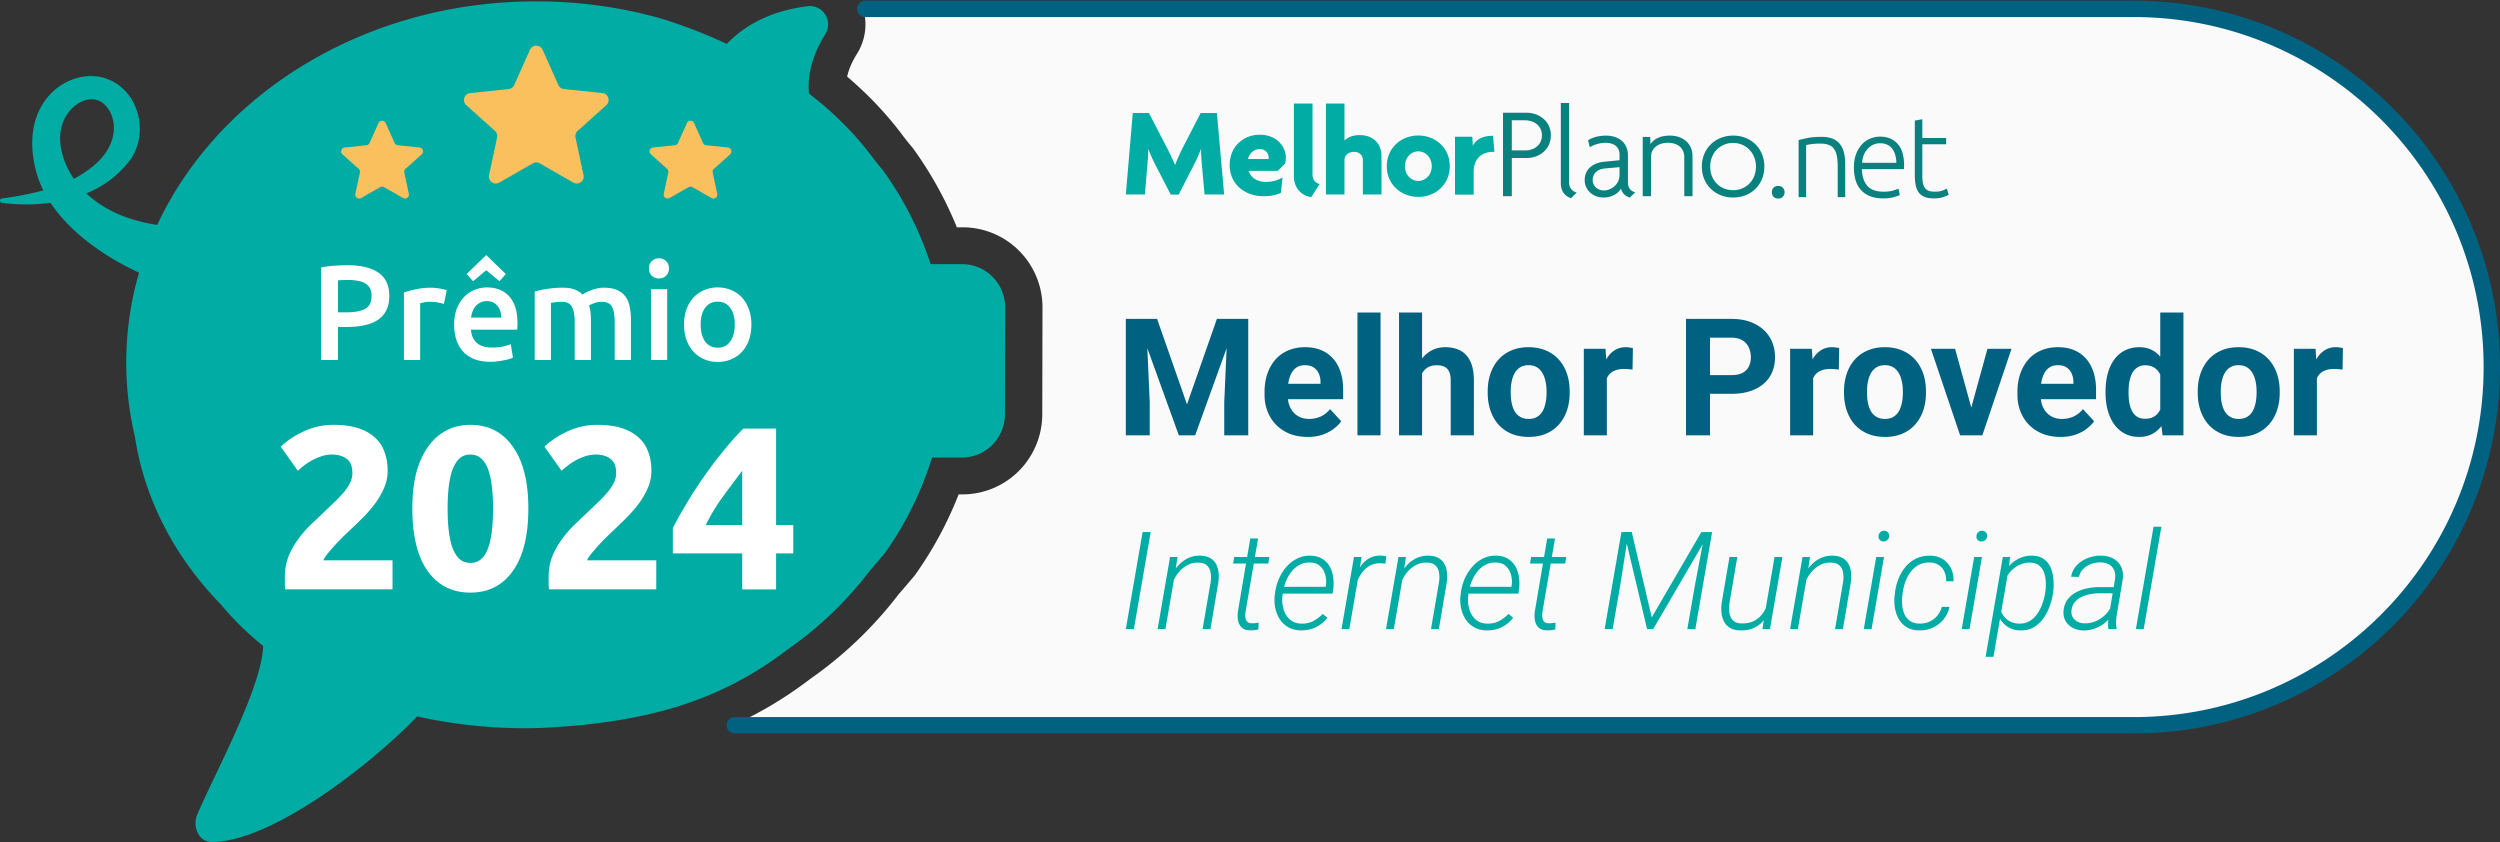 <svg xmlns="http://www.w3.org/2000/svg" width="1832" height="617" fill="none"><rect width="100%" height="100%" fill="#333333" stroke="none"/><path fill="#FAFAFA" d="M661.026 98.612a258 258 0 0 0-19.591-23.02 103 103 0 0 0-2.005-2.09l-.093-.094c-1.243-1.252-2.725-2.746-4.276-4.239l-3.032-2.919-.047-.045a248 248 0 0 0-5.642-5.213l-.826-.741-.022-.02a238 238 0 0 0-4.698-4.08c1.238-5.605 3.775-11.25 7.184-16.69A40.51 40.51 0 0 0 632.407 6H1563.5C1708.47 6 1826 123.525 1826 268.5S1708.47 531 1563.5 531H538c19.54-8.827 37.924-19.882 55.827-33.542a292.1 292.1 0 0 0 64.836-62.149 986 986 0 0 0 11.021-12.883l.734-.872.658-.932a274.6 274.6 0 0 0 31.418-58.327h2.647a58.4 58.4 0 0 0 41.374-17.094c10.97-10.952 17.152-25.793 17.261-41.265l.001-.067.164-78.428a59 59 0 0 0-4.389-22.46 58.7 58.7 0 0 0-12.635-19.101 58.5 58.5 0 0 0-19.013-12.81 58.3 58.3 0 0 0-22.472-4.497h-4.247a275.8 275.8 0 0 0-31.669-57.263l-.66-.917-.735-.858c-2.045-2.391-4.397-5.334-7.067-8.885z"></path><path fill="#016181" fill-rule="evenodd" d="M628 6.488a6 6 0 0 1 6-6h929.5c148.29 0 268.5 120.212 268.5 268.5s-120.21 268.5-268.5 268.5h-1025a6 6 0 1 1 0-12h1025c141.66 0 256.5-114.839 256.5-256.5s-114.84-256.5-256.5-256.5H634a6 6 0 0 1-6-6" clip-rule="evenodd"></path><path fill="#00ACA4" d="m882.696 142.514-1.966-21.991c-.295-3.439-.59-7.169-.59-11.083h-.195a98 98 0 0 1-5.016 11.29l-11.202 21.895h-5.8l-11.302-21.907a116 116 0 0 1-5.013-11.194h-.198c0 3.929-.295 7.56-.59 10.999l-1.867 21.991H825l5.112-59.693h11.795l13.07 25.132c1.771 3.44 4.423 8.837 5.995 12.765h.199c1.473-3.928 3.635-8.641 5.701-12.765l12.974-25.132h11.891l5.31 59.693zM941.776 119.835l-5.506 5.4h-21.231c.984 3.73 5.013 8.049 12.485 8.049 4.912 0 8.647-1.078 12.285-3.237l-1.171 11.289c-2.95 1.376-7.078 2.454-12.679 2.454-13.862 0-24.869-8.935-24.869-22.778 0-13.759 10.223-22.29 22.114-22.29 11.796 0 19.069 8.153 19.069 16.89a26.4 26.4 0 0 1-.497 4.223m-18.579-10.606c-4.129 0-7.652 2.947-8.651 7.262h15.04a3 3 0 0 0 .099-.983c0-3.332-2.555-6.279-6.488-6.279M960.931 144.378c-5.701-.382-12.779-5.496-12.779-15.314V75.849h13.663v52.133c0 4.025 2.46 6.188 5.211 6.88zM998.687 142.513v-25.331c0-3.058-2.162-5.89-6.485-5.89-4.228 0-6.979 2.748-6.979 6.089v25.132h-13.567V75.849h13.567v27.097c2.751-2.553 6.29-3.925 11.402-3.925 9.235 0 15.725 5.889 15.725 15.214v28.282zM1093.96 111.283c-7.27 0-14.05 4.319-14.05 14.524v16.816h-13.69V100.2h12.68l.39 6.677c2.65-5.305 7.86-7.365 14.84-7.365l.98 11.875c-.37-.105-.76-.14-1.15-.104M1039.36 144.28c-12.82 0-23.12-9.257-23.12-22.442 0-13.273 10.3-22.53 23.12-22.53 12.74 0 23.04 9.257 23.04 22.53 0 13.185-10.3 22.442-23.04 22.442m0-33.376c-5.33 0-9.82 4.586-9.82 10.934 0 6.268 4.49 10.755 9.82 10.755 5.25 0 9.84-4.491 9.84-10.755 0-6.348-4.59-10.934-9.84-10.934"></path><path fill="#09817E" d="M1118.89 115.779h-11.04v28.01h-6.44v-61.2h17.1c9.31 0 17.96 6.135 17.96 16.591s-8.65 16.599-17.58 16.599m-1.44-27.629h-9.6v22.064h9.99c6.43 0 12.09-4.032 12.09-11.034-.01-6.906-5.66-11.03-12.48-11.03M1143.77 134.291V75.488h6.06v58.127c0 4.127 2.59 6.814 5.57 7.487l-4.14 4.124c-3.35-1.074-7.49-3.933-7.49-10.935M1187.86 138.126c-2.3 4.127-7.3 6.619-12.68 6.619-8.16 0-13.92-5.656-13.92-12.757 0-8.634 6.82-12.662 13.92-13.43l11.62-1.147v-4.127c0-5.378-3.74-8.634-10.27-8.634-4.14 0-8.55 1.345-11.53 3.256l-1.25-5.079c3.36-2.293 8.17-3.44 13.07-3.44 9.31 0 16.13 5.183 16.13 14.485v19.874c0 4.319 2.59 6.619 5.38 7.097l-3.94 3.933c-2.98-.7-5.86-3.299-6.53-6.65m-11.72-14.676c-5.66.478-9.03 3.822-9.03 8.538 0 4.315 3.65 7.579 8.26 7.579 5.19 0 11.43-4.415 11.43-11.221v-5.855zM1234.23 115.107c0-6.137-4.21-10.456-12-10.456-7.59 0-12.39 4.319-12.39 10.456v28.683h-6.05v-43.458h5.47l.2 5.278c2.29-3.359 6.5-6.237 14.21-6.237 9.5 0 16.61 5.66 16.61 15.157v29.26h-6.05zM1270.05 144.746c-12.96 0-22.95-9.402-22.95-22.637 0-13.331 9.99-22.736 22.95-22.736 13.06 0 22.86 9.405 22.86 22.736.01 13.254-9.8 22.637-22.86 22.637m0-40c-9.51 0-16.81 7.197-16.81 17.363 0 10.266 7.3 17.263 16.81 17.263 9.22 0 16.71-6.997 16.71-17.263 0-10.166-7.49-17.363-16.71-17.363M1307.75 140.876c0 1.286-.43 2.376-1.27 3.271q-1.185 1.341-3.39 1.342-2.205 0-3.48-1.342c-.79-.895-1.18-1.985-1.18-3.271s.39-2.377 1.18-3.271q1.275-1.342 3.48-1.342t3.39 1.342c.84.894 1.27 1.985 1.27 3.271M1318.02 102.63c1.64-.448 3.84-.951 6.61-1.51q4.155-.839 10.17-.839c3.33 0 6.1.475 8.3 1.426q3.39 1.425 5.34 4.11 2.04 2.6 2.88 6.29c.57 2.46.85 5.172.85 8.136v24.239h-5.51v-22.478c0-3.075-.22-5.675-.68-7.8-.39-2.125-1.1-3.858-2.11-5.2q-1.44-2.013-3.9-2.852c-1.58-.615-3.59-.922-6.02-.922q-3.9 0-6.78.419c-1.86.28-3.08.531-3.64.755v38.078h-5.51zM1358.55 122.759c0-3.802.54-7.101 1.61-9.897q1.695-4.278 4.32-7.129c1.81-1.901 3.85-3.299 6.11-4.194q3.465-1.425 7.11-1.426c5.37 0 9.64 1.734 12.8 5.2q4.83 5.2 4.83 16.02c0 .448-.03.895-.08 1.342a8 8 0 0 1-.09 1.258h-30.76c.17 5.312 1.5 9.394 3.98 12.246 2.49 2.851 6.44 4.277 11.87 4.277q4.485 0 7.11-.838c1.76-.56 3.03-1.035 3.82-1.426l1.01 4.697c-.79.447-2.28.978-4.49 1.593-2.14.615-4.69.923-7.62.923-3.84 0-7.12-.559-9.83-1.678-2.72-1.118-4.95-2.684-6.7-4.697q-2.625-3.02-3.81-7.129c-.79-2.796-1.19-5.843-1.19-9.142m31.1-3.439c-.11-4.529-1.18-8.052-3.22-10.568q-3.045-3.774-8.64-3.774-2.97 0-5.34 1.174c-1.53.783-2.88 1.845-4.07 3.187-1.13 1.286-2.03 2.796-2.71 4.53-.62 1.733-.99 3.55-1.1 5.451zM1408.68 101.12h17.46v4.613h-17.46v23.065c0 2.46.2 4.473.59 6.039.46 1.51 1.08 2.684 1.87 3.522a5.8 5.8 0 0 0 2.88 1.678c1.13.279 2.37.419 3.73.419 2.31 0 4.18-.251 5.59-.755 1.41-.559 2.51-1.062 3.31-1.509l1.35 4.529c-.79.503-2.17 1.09-4.15 1.761-1.98.615-4.13.923-6.44.923q-4.065 0-6.87-1.007c-1.8-.727-3.27-1.789-4.4-3.187-1.08-1.454-1.84-3.243-2.29-5.368s-.68-4.641-.68-7.548V88.371l5.51-1.006z"></path><path fill="#00ACA4" d="M843.213 389.906 830.908 461H825l12.305-71.094zM861.133 419.691 854.004 461h-5.713l9.131-52.832h5.469zm-3.174 11.621-2.295-1.464a37.6 37.6 0 0 1 2.979-8.35q2.001-4.102 4.98-7.324 3.027-3.272 6.934-5.127 3.954-1.904 8.789-1.856 4.345.05 7.177 1.612 2.881 1.514 4.444 4.248 1.562 2.685 1.953 6.201.44 3.467-.098 7.373L887.012 461h-5.762l5.908-34.473q.537-3.808-.049-7.031-.537-3.271-2.734-5.225-2.197-2.001-6.592-2.001-3.906-.05-7.178 1.611-3.272 1.611-5.859 4.394a27.4 27.4 0 0 0-4.297 6.153 29.2 29.2 0 0 0-2.49 6.884M930.176 408.168l-.781 4.785h-25.782l.83-4.785zm-13.965-13.574h5.713l-9.18 53.613a19 19 0 0 0-.146 4.053q.195 1.953 1.318 3.222 1.123 1.22 3.662 1.27 1.22 0 2.393-.147 1.22-.195 2.392-.341l-.244 4.98q-1.464.392-2.93.537-1.464.195-2.978.147-4.101-.05-6.201-2.002-2.1-1.953-2.735-5.078-.635-3.174-.146-6.739zM953.516 461.977q-5.372-.05-9.278-2.247t-6.347-5.859q-2.392-3.711-3.37-8.301-.927-4.59-.39-9.424l.293-2.148q.635-4.883 2.685-9.668 2.052-4.785 5.323-8.642 3.32-3.907 7.763-6.202 4.444-2.343 9.864-2.295 5.127.05 8.593 2.149 3.516 2.05 5.567 5.517 2.05 3.468 2.685 7.764.684 4.297.147 8.789l-.489 3.565h-38.867l.733-4.981h33.008l.146-.683q.635-4.15-.439-8.057-1.026-3.906-3.809-6.445t-7.471-2.588q-4.394-.098-7.812 1.855-3.418 1.905-5.908 5.176a29.2 29.2 0 0 0-3.955 7.129q-1.514 3.857-2.1 7.617l-.244 2.1a26.3 26.3 0 0 0 .049 7.324q.585 3.661 2.246 6.738a14.2 14.2 0 0 0 4.59 4.932q2.93 1.856 7.128 1.904 4.688.098 8.448-1.855 3.808-2.002 6.982-5.274l3.418 2.832a24.3 24.3 0 0 1-5.371 5.127 21.8 21.8 0 0 1-6.494 3.125 26 26 0 0 1-7.324 1.026M996.338 417.104 988.77 461h-5.713l9.131-52.832h5.566zm19.582-9.327-.73 5.323c-.59-.098-1.19-.179-1.81-.245q-.93-.097-1.86-.097c-2.63-.033-4.98.456-7.03 1.465a17.5 17.5 0 0 0-5.32 4.101q-2.246 2.588-3.76 5.86a35 35 0 0 0-2.344 6.64l-2.295.83a57.5 57.5 0 0 1 2.198-8.593q1.513-4.347 4.004-7.959 2.537-3.663 6.197-5.86 3.72-2.198 8.79-2.099c.69 0 1.35.065 2 .195.66.098 1.31.244 1.96.439M1028.52 419.691 1021.39 461h-5.72l9.13-52.832h5.47zm-3.18 11.621-2.29-1.464a37.3 37.3 0 0 1 2.98-8.35q1.995-4.102 4.98-7.324a22.5 22.5 0 0 1 6.93-5.127q3.96-1.904 8.79-1.856c2.9.033 5.29.57 7.18 1.612q2.88 1.514 4.44 4.248 1.56 2.685 1.95 6.201c.3 2.311.26 4.769-.09 7.373L1054.39 461h-5.76l5.91-34.473c.36-2.539.34-4.882-.05-7.031q-.54-3.271-2.73-5.225c-1.47-1.334-3.66-2.001-6.59-2.001-2.61-.033-5 .504-7.18 1.611-2.18 1.074-4.14 2.539-5.86 4.394a27.5 27.5 0 0 0-4.3 6.153 29 29 0 0 0-2.49 6.884M1089.65 461.977c-3.58-.033-6.67-.782-9.28-2.247-2.6-1.464-4.72-3.418-6.35-5.859-1.59-2.474-2.71-5.241-3.37-8.301q-.915-4.59-.39-9.424l.3-2.148c.42-3.255 1.32-6.478 2.68-9.668 1.37-3.19 3.14-6.071 5.32-8.642q3.33-3.907 7.77-6.202c2.96-1.562 6.25-2.327 9.86-2.295 3.42.033 6.28.749 8.6 2.149a15.37 15.37 0 0 1 5.56 5.517c1.37 2.312 2.26 4.9 2.69 7.764.45 2.865.5 5.794.14 8.789l-.48 3.565h-38.87l.73-4.981h33.01l.14-.683c.43-2.767.28-5.453-.43-8.057q-1.035-3.906-3.81-6.445-2.79-2.54-7.47-2.588c-2.93-.065-5.54.553-7.82 1.855-2.28 1.27-4.24 2.995-5.9 5.176a29.2 29.2 0 0 0-3.96 7.129q-1.515 3.857-2.1 7.617l-.24 2.1c-.33 2.441-.31 4.882.05 7.324.39 2.441 1.13 4.687 2.24 6.738a14.2 14.2 0 0 0 4.59 4.932c1.95 1.237 4.33 1.872 7.13 1.904 3.13.065 5.94-.553 8.45-1.855 2.54-1.335 4.86-3.093 6.98-5.274l3.42 2.832a24.2 24.2 0 0 1-5.37 5.127 21.8 21.8 0 0 1-6.5 3.125 26 26 0 0 1-7.32 1.026M1147.75 408.168l-.78 4.785h-25.78l.83-4.785zm-13.96-13.574h5.71l-9.18 53.613c-.19 1.4-.24 2.751-.14 4.053.13 1.302.57 2.376 1.31 3.222.75.814 1.97 1.237 3.67 1.27.81 0 1.61-.049 2.39-.147.81-.13 1.61-.244 2.39-.341l-.24 4.98c-.98.261-1.96.44-2.93.537-.98.13-1.97.179-2.98.147-2.74-.033-4.8-.7-6.2-2.002s-2.31-2.995-2.74-5.078c-.42-2.116-.47-4.362-.14-6.739zM1190.09 389.857h5.66l14.65 62.549 36.33-62.451h6.15L1211.47 461h-4.49zm-1.91.049h5.23l-6.3 40.186-5.37 30.908h-5.86zm61.23 0h5.23L1242.33 461h-5.86l5.42-31.299zM1293.46 448.549l6.93-40.381h5.76L1297.02 461h-5.52zm2.58-9.522 2.93-.097a37.3 37.3 0 0 1-2.53 9.033c-1.18 2.799-2.72 5.257-4.64 7.373s-4.23 3.776-6.94 4.98c-2.7 1.172-5.81 1.726-9.32 1.661-2.97-.033-5.42-.586-7.38-1.661-1.95-1.074-3.46-2.539-4.54-4.394-1.07-1.888-1.75-4.02-2.05-6.397-.29-2.408-.27-4.931.05-7.568l5.76-33.789h5.72l-5.77 33.936a27 27 0 0 0-.24 5.371c.13 1.725.5 3.287 1.12 4.687a7.94 7.94 0 0 0 2.93 3.369c1.34.847 3.08 1.286 5.23 1.319 3.74.065 6.96-.668 9.67-2.198q4.05-2.343 6.54-6.396c1.69-2.702 2.85-5.778 3.46-9.229M1324.61 419.691 1317.48 461h-5.71l9.13-52.832h5.47zm-3.17 11.621-2.3-1.464a37.3 37.3 0 0 1 2.98-8.35q1.995-4.102 4.98-7.324 3.03-3.272 6.93-5.127 3.96-1.904 8.79-1.856c2.9.033 5.29.57 7.18 1.612q2.88 1.514 4.44 4.248c1.05 1.79 1.7 3.857 1.96 6.201.29 2.311.26 4.769-.1 7.373L1350.49 461h-5.76l5.9-34.473c.36-2.539.35-4.882-.04-7.031-.36-2.181-1.27-3.922-2.74-5.225-1.46-1.334-3.66-2.001-6.59-2.001-2.6-.033-5 .504-7.18 1.611-2.18 1.074-4.13 2.539-5.86 4.394a27.4 27.4 0 0 0-4.29 6.153 29 29 0 0 0-2.49 6.884M1380.62 408.168 1371.48 461h-5.71l9.13-52.832zm-4.06-15.234c.04-1.107.44-2.051 1.22-2.832.78-.782 1.73-1.172 2.84-1.172 1.13-.033 2.06.341 2.78 1.123.75.781 1.07 1.725.98 2.832-.04 1.074-.46 2.002-1.27 2.783-.82.749-1.76 1.123-2.84 1.123q-1.65.049-2.73-1.074c-.72-.749-1.04-1.677-.98-2.783M1406.79 456.996c2.6 0 5.01-.504 7.22-1.514a15.5 15.5 0 0 0 5.62-4.296c1.56-1.856 2.68-4.021 3.37-6.495h5.52q-.99 5.176-4.2 9.082-3.225 3.907-7.86 6.104c-3.06 1.432-6.34 2.132-9.82 2.1q-5.565-.05-9.33-2.344c-2.5-1.53-4.47-3.548-5.9-6.055q-2.16-3.809-2.88-8.447a33.8 33.8 0 0 1-.05-9.473l.24-2.051a39.7 39.7 0 0 1 2.64-9.814c1.3-3.19 3.01-6.038 5.12-8.545a23.5 23.5 0 0 1 7.67-5.908c2.96-1.465 6.3-2.181 10.01-2.149 3.68.033 6.84.879 9.47 2.539 2.64 1.628 4.64 3.858 6.01 6.69 1.4 2.799 2.03 5.99 1.9 9.57l-5.42-.049c.1-2.539-.31-4.834-1.22-6.884-.88-2.084-2.24-3.728-4.1-4.932-1.85-1.237-4.12-1.888-6.79-1.953-3.02-.033-5.68.57-7.96 1.807q-3.36 1.806-5.76 4.931a27.6 27.6 0 0 0-3.85 6.934 37 37 0 0 0-2.06 7.763l-.29 2.051a39.3 39.3 0 0 0-.19 7.373c.19 2.474.73 4.769 1.61 6.885.91 2.083 2.28 3.776 4.1 5.078 1.82 1.27 4.21 1.937 7.18 2.002M1452.39 408.168 1443.26 461h-5.71l9.13-52.832zm-4.05-15.234a4.03 4.03 0 0 1 1.22-2.832c.78-.782 1.73-1.172 2.83-1.172q1.71-.05 2.79 1.123c.74.781 1.07 1.725.97 2.832-.03 1.074-.45 2.002-1.27 2.783-.81.749-1.76 1.123-2.83 1.123q-1.665.049-2.73-1.074c-.72-.749-1.05-1.677-.98-2.783M1471.63 418.568l-10.84 62.744h-5.76l12.65-73.144h5.37zm32.91 15.381-.15 1.026q-.72 4.687-2.49 9.472c-1.14 3.19-2.66 6.12-4.59 8.789-1.92 2.67-4.26 4.818-7.03 6.446-2.73 1.595-5.94 2.36-9.62 2.295q-4.095 0-7.47-1.563c-2.24-1.074-4.15-2.523-5.71-4.346-1.56-1.855-2.73-3.987-3.52-6.396-.78-2.409-1.09-4.964-.92-7.666l2.15-13.477a31.7 31.7 0 0 1 3.07-8.105 29.2 29.2 0 0 1 5.18-6.885c2.08-2.018 4.42-3.581 7.03-4.687q3.96-1.71 8.49-1.661c3.65.033 6.6.879 8.84 2.539 2.25 1.661 3.93 3.825 5.03 6.495 1.11 2.669 1.76 5.566 1.96 8.691.22 3.092.14 6.104-.25 9.033m-5.91 1.026.15-1.075c.32-2.213.46-4.557.39-7.031-.07-2.506-.47-4.85-1.22-7.031q-1.08-3.271-3.57-5.371c-1.66-1.432-3.95-2.165-6.88-2.197a16.6 16.6 0 0 0-6.4 1.171 20.1 20.1 0 0 0-5.56 3.272 22.4 22.4 0 0 0-4.4 4.883 20.3 20.3 0 0 0-2.63 5.957l-2.74 15.674c-.1 2.636.49 4.996 1.76 7.08a14 14 0 0 0 5.08 4.882c2.15 1.172 4.47 1.775 6.98 1.807 2.99.033 5.58-.602 7.76-1.904 2.22-1.335 4.07-3.093 5.57-5.274a30.4 30.4 0 0 0 3.66-7.177c.95-2.605 1.63-5.16 2.05-7.666M1545.36 451.527l4.54-27.295c.36-2.506.13-4.655-.68-6.445q-1.17-2.734-3.81-4.15c-1.73-.977-3.86-1.481-6.4-1.514-2.24-.033-4.46.358-6.64 1.172s-4.08 2.002-5.71 3.564c-1.59 1.563-2.65 3.516-3.17 5.86l-5.72-.049q.54-3.76 2.64-6.641c1.4-1.953 3.13-3.58 5.18-4.883a24 24 0 0 1 6.73-2.978c2.41-.684 4.79-1.009 7.13-.977 3.49 0 6.51.7 9.09 2.1q3.855 2.051 5.76 5.908c1.3 2.539 1.72 5.599 1.27 9.18l-4.3 25.537a48 48 0 0 0-.59 5.273q-.135 2.637.39 5.176l-.04.635h-5.96a26 26 0 0 1-.25-4.736q.15-2.393.54-4.737m4.93-21.289-.63 4.492h-10.79c-2.02 0-4.15.18-6.4.538a27 27 0 0 0-6.44 1.855c-2.06.879-3.8 2.1-5.23 3.662q-2.145 2.295-2.73 5.86c-.33 2.05-.1 3.841.68 5.371.81 1.497 2 2.669 3.56 3.515 1.57.814 3.32 1.237 5.28 1.27 2.86.032 5.58-.489 8.15-1.563a22.8 22.8 0 0 0 6.89-4.59 21.25 21.25 0 0 0 4.73-6.836l2.01 3.418a21.4 21.4 0 0 1-3.72 6.104 24.5 24.5 0 0 1-5.37 4.687 27.3 27.3 0 0 1-6.49 2.979 24.7 24.7 0 0 1-7.03 1.025c-2.9-.065-5.5-.699-7.81-1.904-2.28-1.204-4.06-2.913-5.33-5.127q-1.905-3.32-1.41-7.812c.36-3.19 1.36-5.86 3.02-8.008q2.55-3.272 6.3-5.225c2.51-1.302 5.21-2.246 8.11-2.832s5.71-.879 8.45-.879zM1583.84 386l-12.94 75h-5.71l12.93-75zM705.073 193.573h-23.106a249 249 0 0 0-34.718-68.483q-3.746-4.378-8.135-10.216a230 230 0 0 0-17.628-20.701 82 82 0 0 0-1.582-1.655c-1.299-1.309-2.597-2.618-3.925-3.897l-2.986-2.873a221 221 0 0 0-5.03-4.649l-.806-.722c-4.687-4.183-9.508-8.08-14.344-11.81-1.493-16.865 4.791-32.06 11.941-43.464a13.5 13.5 0 0 0 2.079-7.198 13.5 13.5 0 0 0-2.07-7.2 13.37 13.37 0 0 0-5.575-4.96 13.24 13.24 0 0 0-7.345-1.178c-28.868 3.55-47.436 15.3-59.287 27.606a364 364 0 0 0-49.481-18.986 337.3 337.3 0 0 0-89.557-12.186c-125.53-.286-233.253 67.43-278.33 163.807-23.882-3.566-40.644-12.442-51.884-23.109a75.4 75.4 0 0 0 31.913-24.282c14.717-19.98 6.358-52.792-18.897-60.314-25.255-7.523-62.854 16.413-50.152 67.385a75.3 75.3 0 0 0 5.627 15.045 250 250 0 0 1-30.464 5.912 1.6 1.6 0 0 0-.954.548 1.62 1.62 0 0 0 0 2.078c.244.291.582.485.954.549a135 135 0 0 0 35.703 0c18.882 28.585 52.973 45.796 64.87 51.152a235.7 235.7 0 0 0-3.09 119.996c6.866 45.33 28.718 87.982 63.093 123.232 2.284 2.723 4.598 5.416 7.016 8.034a216 216 0 0 0 23.882 22.266c-.448 30.089-37.316 97.098-48.526 124.329a15.93 15.93 0 0 0 .523 12.457 11.43 11.43 0 0 0 3.542 4.568 11.3 11.3 0 0 0 5.309 2.232c.313 0 1.269.091 1.492.091 43.958.09 117.037-57.05 150.562-91.984a363.7 363.7 0 0 0 91.662 8.41c78.392-3.881 131.351-20.355 180.174-57.756a265.1 265.1 0 0 0 59.825-57.411 952 952 0 0 0 11.299-13.194 247.7 247.7 0 0 0 34.33-69.748h21.822a31.4 31.4 0 0 0 22.261-9.2 31.9 31.9 0 0 0 9.338-22.348l.164-78.368a32 32 0 0 0-2.377-12.173 31.8 31.8 0 0 0-6.827-10.323 31.5 31.5 0 0 0-10.232-6.895 31.3 31.3 0 0 0-12.073-2.414M44.497 95.647C47.2 79.61 61.901 69.304 72.454 73.832c11.523 4.95 19.15 28.766-4.313 47.993a81.3 81.3 0 0 1-14.016 9.162c-8.672-12.637-11.195-26.012-9.628-35.34"></path><path fill="#fff" d="M543.902 345.001a1169 1169 0 0 0-14.112 18.874q-7.482 10.201-12.583 20.914h26.695zm24.825-30.946v70.734h12.583v20.744h-12.583v26.355h-24.825v-26.355h-50.84v-18.534q3.742-7.482 9.352-16.833 5.612-9.522 12.413-19.384a351 351 0 0 1 14.623-19.554q7.651-9.522 15.303-17.173zM477.354 344.998q0 6.461-2.551 12.412-2.55 5.952-6.631 11.562-4.08 5.442-9.182 10.542a387 387 0 0 1-10.032 9.692 231 231 0 0 0-5.611 5.441 140 140 0 0 0-5.611 5.951 174 174 0 0 0-4.931 5.782q-2.04 2.55-2.55 4.25h50.67v21.254h-78.556q-.34-1.87-.34-4.76v-4.081q0-8.162 2.551-14.963a56.7 56.7 0 0 1 6.971-12.583 80.4 80.4 0 0 1 9.522-11.052q5.44-5.1 10.712-10.202 4.081-3.91 7.652-7.311 3.57-3.572 6.291-6.801 2.72-3.4 4.251-6.632 1.53-3.4 1.53-6.801 0-7.482-4.251-10.542t-10.542-3.061q-4.591 0-8.672 1.531a39.2 39.2 0 0 0-7.311 3.4q-3.23 1.87-5.611 3.911-2.38 1.87-3.571 3.061l-12.582-17.684q7.48-6.971 17.343-11.392 10.032-4.591 21.424-4.591 10.372 0 17.854 2.381 7.48 2.38 12.242 6.801 4.931 4.251 7.141 10.542 2.38 6.121 2.381 13.943M387.175 372.713q0 29.756-11.393 45.739-11.221 15.813-31.116 15.813-19.893 0-31.286-15.813-11.222-15.983-11.222-45.739 0-14.793 2.891-26.185 3.06-11.392 8.671-19.214 5.612-7.822 13.433-11.902 7.821-4.081 17.513-4.081 19.894 0 31.116 15.983 11.393 15.813 11.393 45.399m-25.845 0q0-8.841-.851-15.983-.85-7.311-2.72-12.582t-5.101-8.162q-3.231-2.89-7.992-2.891-4.76 0-7.991 2.891-3.061 2.89-5.101 8.162-1.87 5.271-2.721 12.582-.85 7.142-.85 15.983t.85 16.153 2.721 12.583q2.04 5.27 5.101 8.161 3.23 2.89 7.991 2.891t7.992-2.891q3.23-2.89 5.101-8.161 1.87-5.272 2.72-12.583.85-7.31.851-16.153M284.075 344.998q0 6.461-2.551 12.412-2.55 5.952-6.631 11.562-4.081 5.442-9.182 10.542a391 391 0 0 1-10.032 9.692 229 229 0 0 0-5.611 5.441 140 140 0 0 0-5.611 5.951 173 173 0 0 0-4.931 5.782q-2.04 2.55-2.55 4.25h50.669v21.254H209.09q-.34-1.87-.34-4.76v-4.081q0-8.162 2.551-14.963a56.7 56.7 0 0 1 6.971-12.583 80.4 80.4 0 0 1 9.522-11.052q5.44-5.1 10.712-10.202a3413 3413 0 0 1 7.651-7.311q3.572-3.572 6.291-6.801 2.721-3.4 4.251-6.632 1.531-3.4 1.531-6.801 0-7.482-4.251-10.542t-10.542-3.061q-4.591 0-8.672 1.531a39.2 39.2 0 0 0-7.311 3.4q-3.23 1.87-5.611 3.911-2.381 1.87-3.571 3.061l-12.583-17.684q7.482-6.971 17.344-11.392 10.032-4.591 21.424-4.591 10.373 0 17.853 2.381 7.482 2.38 12.243 6.801 4.931 4.251 7.141 10.542 2.38 6.121 2.381 13.943M254.591 194.353q14.85 0 22.717 5.458 7.966 5.458 7.966 17.069 0 6.053-2.164 10.42-2.064 4.267-6.097 7.045-4.032 2.68-9.834 3.97t-13.276 1.29h-6.196v24.214h-12.391V196.04q4.327-.993 9.54-1.29 5.31-.397 9.735-.397m.885 10.817q-4.72 0-7.769.297v23.42h5.999q8.95 0 13.768-2.48 4.82-2.581 4.819-9.626 0-3.374-1.279-5.657a9.23 9.23 0 0 0-3.54-3.573q-2.262-1.29-5.409-1.786-3.048-.595-6.589-.595M325.304 222.735q-1.476-.496-4.131-.993-2.556-.595-5.999-.595-1.966 0-4.228.397-2.164.397-3.049.695v41.58h-11.899v-49.42q3.441-1.29 8.555-2.382 5.213-1.191 11.506-1.191 1.18 0 2.754.199a25 25 0 0 1 3.147.397q1.573.198 3.048.595 1.476.298 2.361.596zM332.809 238.116q0-6.846 1.967-12.007 2.065-5.16 5.409-8.535 3.344-3.472 7.67-5.16 4.327-1.786 8.851-1.786 10.621 0 16.521 6.649 6 6.648 5.999 19.847 0 .993-.098 2.283 0 1.19-.098 2.183h-33.928q.491 6.251 4.327 9.725 3.933 3.374 11.309 3.374 4.327 0 7.867-.794 3.639-.793 5.704-1.687l1.574 9.825q-.984.495-2.754 1.091-1.672.497-3.934.893a44 44 0 0 1-4.72.794 45 45 0 0 1-5.212.298q-6.786 0-11.801-1.985-5.015-2.084-8.261-5.656-3.245-3.672-4.819-8.535-1.573-4.962-1.573-10.817m34.518-5.358q0-2.481-.689-4.664-.687-2.283-2.065-3.871a8.3 8.3 0 0 0-3.245-2.58q-1.869-.992-4.524-.992-2.753 0-4.818 1.091a11 11 0 0 0-3.541 2.68q-1.377 1.687-2.163 3.87a21 21 0 0 0-1.082 4.466zm3.343-31.955-4.622 5.26-9.735-8.038-9.638 8.038-4.72-5.26 14.358-13.893zM421.148 236.529q0-8.138-2.065-11.71-1.967-3.672-7.474-3.672a35 35 0 0 0-4.327.298 94 94 0 0 0-3.54.496v41.878h-11.9v-50.214q3.443-.993 8.949-1.886 5.606-.893 11.801-.893 5.311 0 8.654 1.39 3.442 1.39 5.704 3.671 1.082-.793 2.754-1.687a24.5 24.5 0 0 1 3.737-1.587 30 30 0 0 1 4.327-1.291 23 23 0 0 1 4.72-.496q6 0 9.834 1.787 3.934 1.686 6.098 4.862 2.261 3.076 3.048 7.542.885 4.367.885 9.626v29.176h-11.899v-27.29q0-8.138-1.967-11.71-1.966-3.672-7.572-3.672-2.852 0-5.409.992-2.557.893-3.835 1.787a26.7 26.7 0 0 1 1.081 5.259q.295 2.779.295 5.954v28.68h-11.899zM488.928 263.819h-11.899v-51.901h11.899zm1.279-67.084q0 3.373-2.164 5.358-2.163 1.986-5.113 1.985-3.05 0-5.212-1.985-2.164-1.984-2.164-5.358 0-3.474 2.164-5.458 2.163-1.986 5.212-1.985 2.95 0 5.113 1.985 2.164 1.984 2.164 5.458M550.625 237.819q0 6.153-1.77 11.214-1.77 5.06-5.016 8.633t-7.867 5.557q-4.524 1.986-10.031 1.985t-10.031-1.985q-4.523-1.984-7.769-5.557-3.245-3.572-5.114-8.633-1.77-5.061-1.77-11.214t1.77-11.115q1.87-5.061 5.114-8.633a22.5 22.5 0 0 1 7.868-5.458q4.523-1.986 9.932-1.985t9.933 1.985q4.621 1.885 7.867 5.458 3.245 3.572 5.015 8.633 1.869 4.962 1.869 11.115m-12.195 0q0-7.741-3.343-12.206-3.245-4.565-9.146-4.565-5.9 0-9.244 4.565-3.245 4.465-3.245 12.206 0 7.84 3.245 12.404 3.343 4.565 9.244 4.565t9.146-4.565q3.343-4.565 3.343-12.404"></path><path fill="#FAC05E" d="M508.631 90.189c-1.018-2.267-4.244-2.267-5.262 0l-6.529 14.546a2.88 2.88 0 0 1-2.329 1.684l-15.926 1.67c-2.485.26-3.483 3.335-1.624 5l11.878 10.63a2.87 2.87 0 0 1 .895 2.74l-3.321 15.547c-.519 2.432 2.092 4.331 4.255 3.093l13.897-7.96a2.88 2.88 0 0 1 2.87 0l13.897 7.96c2.163 1.238 4.774-.661 4.255-3.093l-3.321-15.547a2.87 2.87 0 0 1 .895-2.74l11.878-10.63c1.859-1.665.861-4.74-1.624-5l-15.926-1.67a2.88 2.88 0 0 1-2.329-1.684zM282.631 90.189c-1.018-2.267-4.244-2.267-5.262 0l-6.529 14.546a2.88 2.88 0 0 1-2.329 1.684l-15.926 1.67c-2.485.26-3.483 3.335-1.624 5l11.878 10.63a2.87 2.87 0 0 1 .895 2.74l-3.321 15.547c-.519 2.432 2.092 4.331 4.255 3.093l13.897-7.96a2.88 2.88 0 0 1 2.87 0l13.897 7.96c2.163 1.238 4.774-.661 4.255-3.093l-3.321-15.547a2.87 2.87 0 0 1 .895-2.74l11.878-10.63c1.859-1.665.861-4.74-1.624-5l-15.926-1.67a2.88 2.88 0 0 1-2.329-1.684zM397.648 36.501c-1.798-4.017-7.498-4.017-9.296 0l-11.534 25.775a5.09 5.09 0 0 1-4.116 2.985l-28.135 2.958c-4.39.461-6.154 5.91-2.869 8.86l20.985 18.836a5.1 5.1 0 0 1 1.58 4.854l-5.867 27.549c-.917 4.31 3.697 7.674 7.517 5.48l24.551-14.105a5.09 5.09 0 0 1 5.072 0l24.551 14.105c3.82 2.194 8.434-1.17 7.517-5.48l-5.867-27.549a5.1 5.1 0 0 1 1.58-4.854l20.985-18.837c3.285-2.949 1.521-8.398-2.869-8.86l-28.135-2.957a5.09 5.09 0 0 1-4.116-2.985z"></path><path fill="#016181" d="M833.027 233.688h14.883l21.914 62.636 21.914-62.636h14.883L875.801 319h-11.953zm-8.027 0h14.824l2.696 61.054V319H825zm74.824 0h14.883V319h-17.578v-24.258zM958.242 320.172q-7.383 0-13.242-2.344-5.86-2.401-9.961-6.621-4.043-4.218-6.211-9.785-2.168-5.625-2.168-11.953v-2.344q0-7.207 2.051-13.184 2.05-5.976 5.859-10.371 3.867-4.393 9.375-6.738 5.508-2.403 12.422-2.402 6.738 0 11.953 2.226t8.731 6.328q3.574 4.102 5.39 9.844 1.817 5.684 1.817 12.656v7.032h-50.391v-11.25h33.809v-1.289q0-3.516-1.289-6.27-1.231-2.812-3.75-4.453t-6.446-1.641q-3.339 0-5.742 1.465t-3.926 4.102q-1.464 2.637-2.226 6.211-.703 3.515-.703 7.734v2.344q0 3.809 1.054 7.031 1.114 3.223 3.106 5.566a14.2 14.2 0 0 0 4.922 3.633q2.93 1.29 6.621 1.289 4.57 0 8.496-1.758 3.984-1.815 6.855-5.449l8.204 8.907q-1.993 2.871-5.45 5.507-3.398 2.637-8.203 4.336-4.804 1.641-10.957 1.641M1011.68 229v90h-16.934v-90zM1042.09 229v90h-16.88v-90zm-2.4 56.074h-4.63c.04-4.414.62-8.476 1.76-12.187q1.695-5.625 4.86-9.727 3.165-4.16 7.56-6.445 4.455-2.286 9.84-2.285c3.13 0 5.96.449 8.5 1.347 2.58.86 4.78 2.266 6.62 4.219 1.87 1.914 3.32 4.434 4.34 7.559 1.01 3.125 1.52 6.914 1.52 11.367V319h-16.99v-40.195q0-4.22-1.23-6.621c-.79-1.641-1.94-2.793-3.46-3.457-1.49-.704-3.32-1.055-5.51-1.055q-3.63 0-6.21 1.348a10.6 10.6 0 0 0-4.04 3.75c-1.02 1.562-1.76 3.398-2.23 5.507-.47 2.11-.7 4.375-.7 6.797M1090.2 287.945v-1.23c0-4.649.66-8.926 1.99-12.832 1.33-3.945 3.26-7.363 5.8-10.254s5.66-5.137 9.37-6.738q5.565-2.461 12.78-2.461c4.8 0 9.08.82 12.83 2.461 3.75 1.601 6.89 3.847 9.43 6.738 2.58 2.891 4.53 6.309 5.86 10.254 1.33 3.906 1.99 8.183 1.99 12.832v1.23c0 4.61-.66 8.887-1.99 12.832-1.33 3.907-3.28 7.325-5.86 10.254-2.54 2.891-5.66 5.137-9.37 6.739q-5.565 2.402-12.78 2.402c-4.8 0-9.08-.801-12.83-2.402-3.71-1.602-6.85-3.848-9.43-6.739-2.54-2.929-4.47-6.347-5.8-10.254-1.33-3.945-1.99-8.222-1.99-12.832m16.87-1.23v1.23c0 2.657.23 5.137.7 7.442.47 2.304 1.21 4.336 2.23 6.093 1.05 1.719 2.42 3.067 4.1 4.043q2.52 1.465 6.15 1.465c2.35 0 4.36-.488 6.04-1.465 1.68-.976 3.03-2.324 4.04-4.043 1.02-1.757 1.76-3.789 2.23-6.093.51-2.305.76-4.785.76-7.442v-1.23c0-2.578-.25-5-.76-7.266-.47-2.304-1.23-4.336-2.29-6.094-1.01-1.796-2.36-3.203-4.04-4.218q-2.52-1.524-6.09-1.524c-2.39 0-4.42.508-6.1 1.524-1.64 1.015-2.99 2.422-4.04 4.218-1.02 1.758-1.76 3.79-2.23 6.094-.47 2.266-.7 4.688-.7 7.266M1177.5 269.43V319h-16.88v-63.398h15.88zm19.1-14.239-.29 15.645c-.82-.117-1.82-.215-2.99-.293a30 30 0 0 0-3.11-.176q-3.57 0-6.21.938c-1.71.586-3.16 1.465-4.33 2.636q-1.695 1.758-2.58 4.278c-.55 1.679-.86 3.593-.94 5.742l-3.4-1.055q0-6.152 1.23-11.308c.82-3.477 2.02-6.504 3.58-9.082 1.6-2.578 3.55-4.571 5.86-5.977 2.3-1.406 4.94-2.109 7.91-2.109.94 0 1.89.078 2.87.234q1.47.176 2.4.527M1268.73 288.59h-21.74v-13.711h21.74c3.36 0 6.09-.547 8.2-1.641 2.11-1.133 3.66-2.695 4.63-4.687q1.47-2.988 1.47-6.739 0-3.808-1.47-7.089c-.97-2.188-2.52-3.946-4.63-5.274s-4.84-1.992-8.2-1.992h-15.64V319h-17.58v-85.312h33.22c6.68 0 12.4 1.21 17.17 3.632 4.8 2.383 8.48 5.684 11.01 9.903q3.81 6.328 3.81 14.472 0 8.262-3.81 14.297c-2.53 4.024-6.21 7.129-11.01 9.317-4.77 2.187-10.49 3.281-17.17 3.281M1328.67 269.43V319h-16.87v-63.398h15.88zm19.1-14.239-.29 15.645c-.82-.117-1.82-.215-2.99-.293a30 30 0 0 0-3.1-.176q-3.585 0-6.21.938c-1.72.586-3.17 1.465-4.34 2.636q-1.695 1.758-2.58 4.278c-.55 1.679-.86 3.593-.94 5.742l-3.39-1.055q0-6.152 1.23-11.308 1.23-5.215 3.57-9.082c1.6-2.578 3.56-4.571 5.86-5.977s4.94-2.109 7.91-2.109c.94 0 1.89.078 2.87.234q1.47.176 2.4.527M1351.29 287.945v-1.23c0-4.649.66-8.926 1.99-12.832 1.33-3.945 3.26-7.363 5.8-10.254s5.67-5.137 9.38-6.738c3.71-1.641 7.97-2.461 12.77-2.461 4.81 0 9.08.82 12.83 2.461 3.75 1.601 6.9 3.847 9.44 6.738 2.57 2.891 4.53 6.309 5.86 10.254 1.32 3.906 1.99 8.183 1.99 12.832v1.23c0 4.61-.67 8.887-1.99 12.832-1.33 3.907-3.29 7.325-5.86 10.254-2.54 2.891-5.67 5.137-9.38 6.739-3.71 1.601-7.97 2.402-12.77 2.402-4.81 0-9.08-.801-12.83-2.402-3.72-1.602-6.86-3.848-9.44-6.739-2.54-2.929-4.47-6.347-5.8-10.254-1.33-3.945-1.99-8.222-1.99-12.832m16.87-1.23v1.23c0 2.657.24 5.137.71 7.442q.705 3.457 2.22 6.093 1.59 2.579 4.11 4.043 2.52 1.465 6.15 1.465 3.51 0 6.03-1.465 2.52-1.464 4.05-4.043 1.515-2.636 2.22-6.093c.51-2.305.76-4.785.76-7.442v-1.23c0-2.578-.25-5-.76-7.266q-.705-3.457-2.28-6.094-1.53-2.695-4.05-4.218t-6.09-1.524-6.09 1.524q-2.46 1.523-4.05 4.218-1.515 2.637-2.22 6.094c-.47 2.266-.71 4.688-.71 7.266M1442.34 306.695l14.07-51.093h17.63L1452.66 319h-10.67zm-9.66-51.093 14.12 51.152.29 12.246h-10.72l-21.39-63.398zM1509.96 320.172c-4.92 0-9.34-.781-13.24-2.344q-5.865-2.401-9.96-6.621-4.05-4.218-6.21-9.785c-1.45-3.75-2.17-7.734-2.17-11.953v-2.344c0-4.805.68-9.199 2.05-13.184s3.32-7.441 5.86-10.371c2.58-2.929 5.7-5.175 9.37-6.738 3.68-1.602 7.82-2.402 12.43-2.402 4.49 0 8.47.742 11.95 2.226q5.22 2.227 8.73 6.328c2.38 2.735 4.18 6.016 5.39 9.844 1.21 3.789 1.82 8.008 1.82 12.656v7.032h-50.39v-11.25h33.8v-1.289c0-2.344-.43-4.434-1.28-6.27q-1.23-2.812-3.75-4.453t-6.45-1.641c-2.23 0-4.14.489-5.74 1.465q-2.4 1.465-3.93 4.102c-.97 1.758-1.72 3.828-2.22 6.211-.47 2.343-.71 4.921-.71 7.734v2.344c0 2.539.35 4.883 1.06 7.031.74 2.148 1.77 4.004 3.1 5.566a14.2 14.2 0 0 0 4.92 3.633c1.96.86 4.16 1.289 6.63 1.289q4.56 0 8.49-1.758c2.66-1.21 4.94-3.027 6.86-5.449l8.2 8.907c-1.33 1.914-3.14 3.75-5.45 5.507-2.26 1.758-5 3.203-8.2 4.336-3.21 1.094-6.86 1.641-10.96 1.641M1583.03 305.172V229h16.99v90h-15.29zm-40.08-17.11v-1.23c0-4.844.55-9.238 1.64-13.184 1.09-3.984 2.7-7.402 4.8-10.253q3.165-4.278 7.8-6.622c3.08-1.562 6.6-2.343 10.54-2.343 3.72 0 6.96.781 9.73 2.343 2.81 1.563 5.2 3.789 7.15 6.68q2.985 4.278 4.8 10.137 1.815 5.8 2.64 12.715V289q-.825 6.621-2.64 12.305t-4.8 9.961c-1.95 2.812-4.34 5-7.15 6.562q-4.215 2.344-9.84 2.344c-3.95 0-7.46-.801-10.55-2.402-3.05-1.602-5.62-3.848-7.73-6.739-2.07-2.89-3.66-6.289-4.75-10.195s-1.64-8.164-1.64-12.774m16.87-1.23v1.23c0 2.618.2 5.059.59 7.325.43 2.265 1.11 4.277 2.05 6.035q1.47 2.578 3.75 4.043c1.56.937 3.46 1.406 5.68 1.406 2.9 0 5.28-.644 7.15-1.933 1.88-1.329 3.3-3.145 4.28-5.45 1.02-2.304 1.6-4.961 1.76-7.968v-7.676c-.12-2.461-.47-4.668-1.06-6.621q-.81-2.99-2.46-5.098a10.8 10.8 0 0 0-3.98-3.281c-1.56-.782-3.42-1.172-5.57-1.172-2.19 0-4.06.508-5.62 1.523q-2.355 1.466-3.81 4.043c-.94 1.719-1.64 3.75-2.11 6.094-.43 2.305-.65 4.805-.65 7.5M1610.51 287.945v-1.23c0-4.649.66-8.926 1.99-12.832 1.33-3.945 3.26-7.363 5.8-10.254s5.66-5.137 9.38-6.738c3.71-1.641 7.96-2.461 12.77-2.461 4.8 0 9.08.82 12.83 2.461 3.75 1.601 6.9 3.847 9.43 6.738 2.58 2.891 4.54 6.309 5.86 10.254 1.33 3.906 2 8.183 2 12.832v1.23c0 4.61-.67 8.887-2 12.832-1.32 3.907-3.28 7.325-5.86 10.254-2.53 2.891-5.66 5.137-9.37 6.739-3.71 1.601-7.97 2.402-12.77 2.402q-7.215 0-12.84-2.402c-3.71-1.602-6.85-3.848-9.43-6.739-2.54-2.929-4.47-6.347-5.8-10.254-1.33-3.945-1.99-8.222-1.99-12.832m16.87-1.23v1.23c0 2.657.24 5.137.71 7.442.46 2.304 1.21 4.336 2.22 6.093 1.06 1.719 2.42 3.067 4.1 4.043 1.68.977 3.73 1.465 6.16 1.465q3.51 0 6.03-1.465c1.68-.976 3.03-2.324 4.04-4.043 1.02-1.757 1.76-3.789 2.23-6.093.51-2.305.76-4.785.76-7.442v-1.23c0-2.578-.25-5-.76-7.266q-.705-3.457-2.28-6.094-1.53-2.695-4.05-4.218t-6.09-1.524-6.09 1.524c-1.65 1.015-2.99 2.422-4.05 4.218-1.01 1.758-1.76 3.79-2.22 6.094-.47 2.266-.71 4.688-.71 7.266M1697.81 269.43V319h-16.87v-63.398h15.88zm19.1-14.239-.29 15.645c-.82-.117-1.82-.215-2.99-.293a30 30 0 0 0-3.1-.176q-3.585 0-6.21.938c-1.72.586-3.17 1.465-4.34 2.636q-1.695 1.758-2.58 4.278c-.54 1.679-.86 3.593-.94 5.742l-3.39-1.055q0-6.152 1.23-11.308 1.23-5.215 3.57-9.082c1.6-2.578 3.56-4.571 5.86-5.977 2.31-1.406 4.94-2.109 7.91-2.109.94 0 1.9.078 2.87.234q1.47.176 2.4.527"></path></svg>